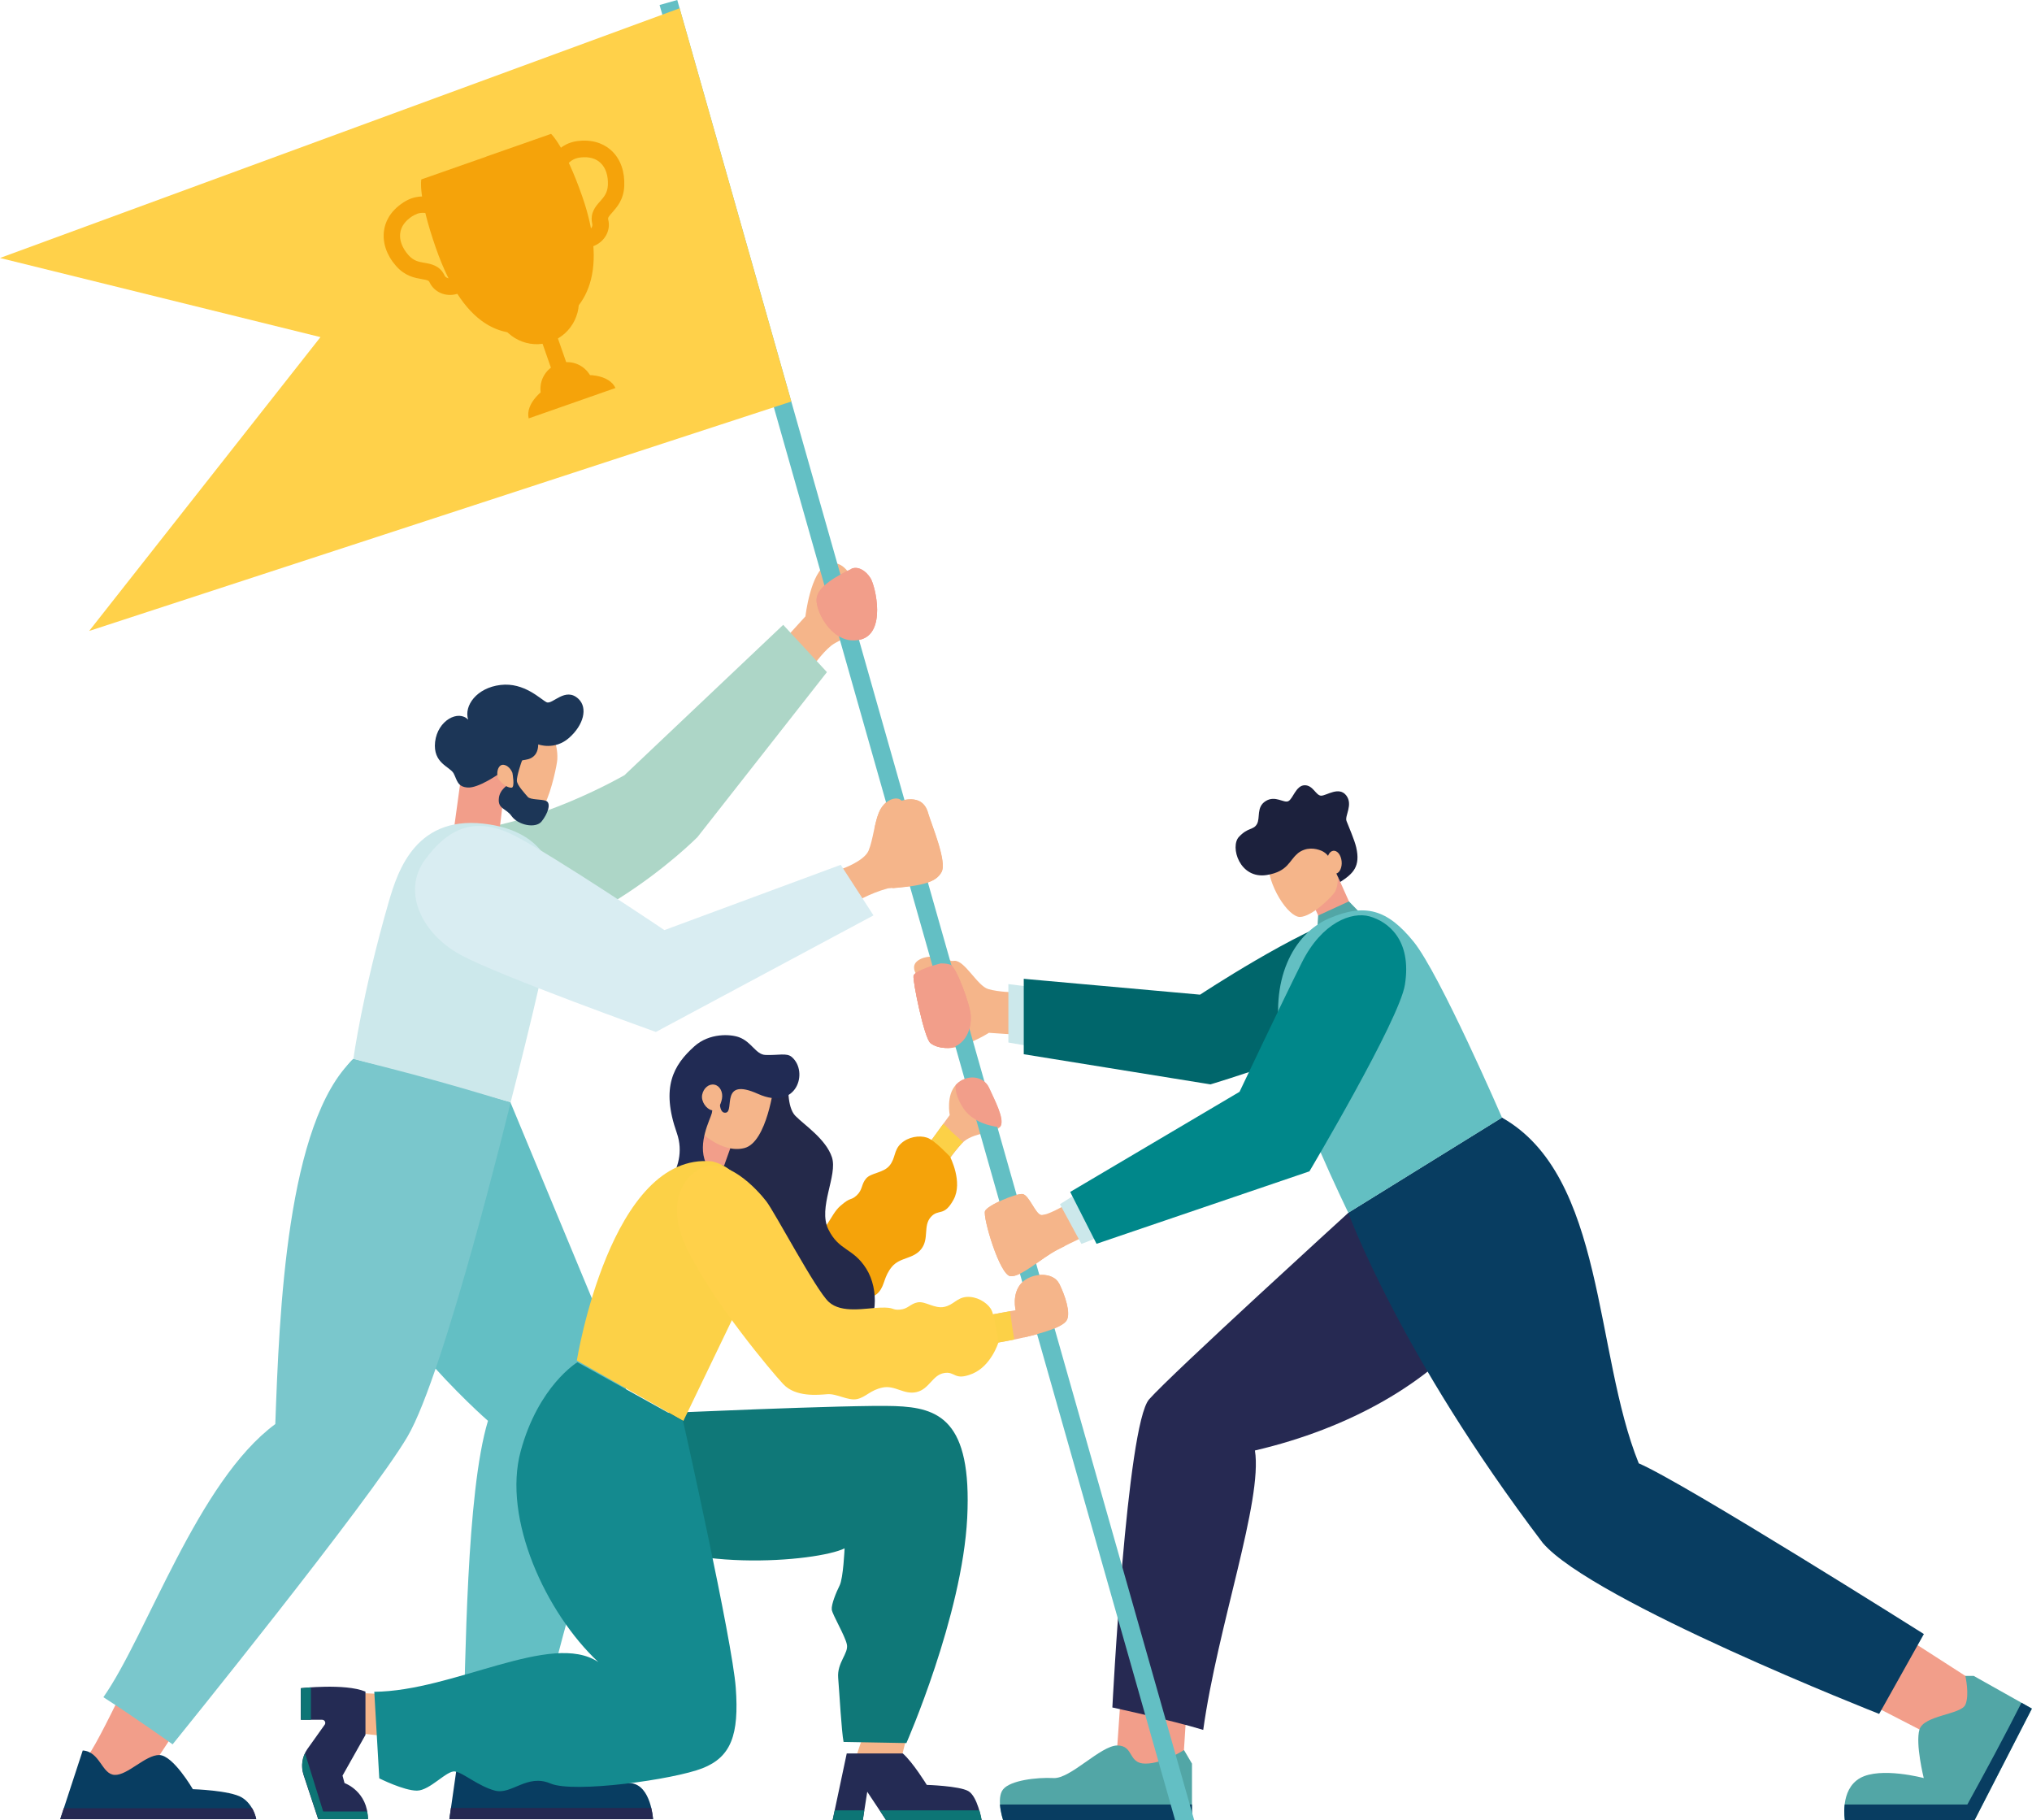 <svg width="307" height="275" viewBox="0 0 307 275" fill="none" xmlns="http://www.w3.org/2000/svg">
<g clip-path="url(#clip0_8139_22897)">
<path d="M160.784 182.138C160.784 182.138 158.202 183.627 157.32 183.562C156.459 183.475 155.469 180.519 154.501 180.389C153.533 180.26 149.208 182.051 148.82 182.958C148.454 183.864 151.037 192.669 152.672 192.798C154.307 192.928 157.277 190.101 159.665 188.849C162.226 187.511 165.196 186.173 165.196 186.173L160.763 182.138H160.784Z" fill="#F5B58A"/>
<path d="M169.519 253.441L168.465 268.612H178.6L179.719 251.262L169.519 253.441Z" fill="#F29E8A"/>
<path d="M280.488 256.376L294.905 263.8L300.801 255.664L284.555 245.219L280.488 256.376Z" fill="#F29E8A"/>
<path d="M153.189 149.898C153.189 149.898 150.972 149.898 149.316 149.423C147.659 148.948 145.765 145.064 144.194 145.15C142.623 145.236 138.148 146.574 138.019 147.416C137.889 148.236 139.632 156.825 140.579 157.58C141.526 158.357 143.592 158.702 145.937 157.753C148.283 156.803 149.402 156.026 149.402 156.026L154.114 156.35L153.189 149.898Z" fill="#F5B58A"/>
<path d="M162.568 180.391L160.137 181.923L163.386 187.922L169.949 185.333L162.568 180.391Z" fill="#CCE8EB"/>
<path d="M155.08 149.013L152.348 148.668V157.494L156.974 158.293L155.08 149.013Z" fill="#CCE8EB"/>
<path d="M154.672 147.891V159.264L182.882 163.818C182.882 163.818 200.828 158.444 206.617 154.387C215.805 147.956 211.394 136.13 203.862 138.266C196.18 140.446 181.311 150.265 181.311 150.265L154.672 147.87V147.891Z" fill="#00666B"/>
<path d="M201.346 130.691L204.595 137.942L199.969 140.122L197.516 134.662L201.346 130.691Z" fill="#F29E8A"/>
<path d="M199.236 124.023C199.236 124.023 201.366 128.965 201.861 130.605C202.334 132.246 202.141 133.821 201.753 134.619C201.366 135.396 198.203 138.504 196.395 138.526C194.609 138.526 191.468 133.713 191.532 129.958C191.597 126.203 199.236 124.045 199.236 124.045" fill="#F5B58A"/>
<path d="M196.053 128.945C194.762 129.981 194.633 131.643 191.427 132.182C187.274 132.873 185.789 127.888 187.188 126.42C188.565 124.953 189.361 125.428 189.899 124.5C190.437 123.572 189.77 121.932 191.212 121.025C192.675 120.097 193.987 121.392 194.655 121.025C195.343 120.68 195.795 118.673 197.086 118.63C198.399 118.587 198.808 120.227 199.625 120.205C200.443 120.184 202.294 118.759 203.391 120.162C204.467 121.565 203.133 123.248 203.434 124.025C203.735 124.823 204.639 126.873 204.897 127.996C205.564 130.887 204.467 131.966 202.487 133.24C201.82 131.815 201.282 130.585 200.959 129.83C200.701 129.226 200.228 128.773 199.625 128.514C198.721 128.147 197.344 127.909 196.053 128.924" fill="#1C213D"/>
<path d="M202.638 129.765C202.853 130.671 202.574 131.642 202.014 131.923C201.455 132.204 200.809 131.686 200.573 130.758C200.357 129.851 200.637 128.88 201.197 128.6C201.778 128.319 202.423 128.837 202.638 129.765Z" fill="#F5B58A"/>
<path d="M199.043 139.992L199.151 138.308L203.798 136.172L205.326 137.747L199.043 139.992Z" fill="#52A6A6"/>
<path d="M203.714 183.216C203.714 183.216 176.989 207.559 173.61 211.4C170.232 215.242 168.059 257.95 168.059 257.95C168.059 257.95 176.989 259.87 181.787 261.338C183.961 245.67 190.803 226.679 189.598 219.126C218.39 212.415 237.756 191.439 226.954 168.844C209.094 179.893 203.736 183.216 203.736 183.216" fill="#262952"/>
<path d="M180.087 274.978V266.432L178.882 264.382C178.882 264.382 175.719 266.432 173.051 266.432C170.383 266.432 171.351 263.713 168.812 263.691C166.294 263.691 161.711 268.763 159.172 268.612C156.632 268.482 152.652 268.957 151.554 270.317C150.457 271.655 151.554 274.978 151.554 274.978H180.087Z" fill="#52A6A6"/>
<path d="M203.711 183.216C203.711 183.216 211.393 204.495 233.083 233.089C240.615 241.915 283.909 258.921 283.909 258.921L290.666 246.857C290.666 246.857 254.343 223.939 247.587 221.069C240.83 204.365 242.53 177.649 226.929 168.844C218.042 174.347 203.711 183.216 203.711 183.216Z" fill="#083D61"/>
<path d="M306.999 258.126L298.199 253.184H296.929C296.929 253.184 297.596 256.054 296.929 257.543C296.262 259.032 290.667 259.118 290 261.276C289.355 263.434 290.646 268.614 290.646 268.614C290.646 268.614 284.126 266.866 281.027 268.614C277.928 270.362 278.725 274.98 278.725 274.98H298.328L306.978 258.147L306.999 258.126Z" fill="#52A6A6"/>
<path d="M151.078 272.605C151.164 273.814 151.552 274.958 151.552 274.958H180.085V272.605H151.078Z" fill="#083D61"/>
<path d="M305.406 257.24C302.781 262.42 300.027 267.534 297.23 272.606H278.702C278.552 273.9 278.724 274.958 278.724 274.958H298.327L306.977 258.125L305.385 257.219L305.406 257.24Z" fill="#083D61"/>
<path d="M138.471 147.244C138.471 147.244 137.761 146.295 138.299 145.496C138.859 144.698 140.903 143.834 144.13 145.345C147.38 146.856 138.45 147.266 138.45 147.266" fill="#F5B58A"/>
<path d="M146.669 153.481C146.561 151.646 144.517 146.251 143.656 145.776C143.377 145.625 142.817 145.539 142.128 145.539C140.278 146.014 138.126 146.834 138.019 147.417C137.889 148.237 139.632 156.826 140.579 157.581C141.225 158.099 142.365 158.423 143.742 158.293C146.217 157.581 146.755 155.056 146.669 153.481Z" fill="#F29E8A"/>
<path d="M226.93 168.845C226.93 168.845 217.527 147.135 213.568 142.257C209.608 137.38 206.251 136.409 200.807 138.74C195.363 141.07 191.705 148.106 193.599 157.687C195.191 165.78 203.712 183.217 203.712 183.217L226.93 168.845Z" fill="#63BFC2"/>
<path d="M197.817 176.982C197.817 176.982 211.395 154.129 212.255 148.777C213.353 141.892 209.609 139.195 206.919 138.44C204.229 137.684 199.71 139.346 196.676 145.432C193.642 151.517 187.273 164.94 187.273 164.94L161.688 180.068L165.668 187.902L197.817 176.961V176.982Z" fill="#00878A"/>
<path d="M71.441 261.079L70.516 269.021L79.015 269.949L80.134 268.309L81.447 256.914L71.441 261.079Z" fill="#F29E8A"/>
<path d="M34.214 273.272C32.837 272.473 30.835 271.826 30.835 271.826H26.833L22.874 267.014L30.082 256.094L24.358 242.93C24.358 242.93 15.6 262.158 13.319 265.201C11.77 267.272 11.404 271.33 11.34 273.272H34.214Z" fill="#F29E8A"/>
<path d="M118.328 96.809L121.685 93.118C121.685 93.118 122.46 86.364 124.956 85.285C127.452 84.206 128.807 87.551 128.807 87.551L130.464 95.384C130.464 95.384 126.978 96.442 125.58 97.542C124.181 98.643 122.546 101.017 122.546 101.017L118.328 96.83V96.809Z" fill="#F5B58A"/>
<path d="M128.636 85.954C126.721 86.861 123.429 88.544 123.364 90.573C123.3 92.601 125.947 97.586 129.949 96.637C133.951 95.687 132.273 88.609 131.541 87.379C130.81 86.17 129.583 85.48 128.615 85.933" fill="#F29E8A"/>
<path d="M94.401 117.054L118.329 94.394L124.935 101.538L105.375 126.463C105.375 126.463 86.87 145.217 66.664 143.965C58.53 142.951 57.842 126.118 69.052 125.535C80.952 124.909 94.401 117.076 94.401 117.076" fill="#ADD6C7"/>
<path d="M69.547 118.198L68.32 127.154L73.7 126.485L75.314 126.744L75.959 121.306L77.573 118.112L76.605 115.371L73.442 115.889L69.547 118.198Z" fill="#F29E8A"/>
<path d="M83.923 112.326C83.923 112.326 84.267 113.34 84.203 114.699C84.159 115.519 83.342 119.404 82.352 121.389C81.362 123.375 77.575 119.728 77.575 119.728L77.144 116.037L79.963 111.16L83.923 112.347V112.326Z" fill="#F5B58A"/>
<path d="M81.317 112.455C81.317 112.455 83.792 113.404 85.987 111.462C88.182 109.52 88.827 106.952 87.407 105.592C85.427 103.693 83.469 106.499 82.587 106.089C81.705 105.679 79.23 103.046 75.615 103.477C72 103.909 70.063 106.628 70.73 108.721C69.267 107.189 66.126 108.808 65.738 112.066C65.372 115.325 67.976 115.8 68.536 116.836C69.073 117.85 69.073 118.864 70.666 118.972C72.28 119.08 75.292 116.965 75.292 116.965L76.82 118.54C76.82 118.54 75.421 119.253 75.357 120.742C75.271 122.231 76.476 122.123 77.293 123.288C78.283 124.669 80.952 125.209 81.834 124.087C82.738 122.964 83.319 121.368 82.522 121.001C81.855 120.699 80.134 120.871 79.725 120.375C79.316 119.878 78.133 118.648 78.09 117.958C78.047 117.289 78.757 115.152 78.864 114.915C78.907 114.785 79.682 114.85 80.306 114.483C80.887 114.138 81.296 113.555 81.317 112.476" fill="#1C3657"/>
<path d="M77.422 116.772C77.422 116.772 77.035 115.671 76.088 115.542C75.141 115.412 74.818 117.182 75.486 117.916C76.153 118.649 76.755 119.016 77.293 118.995C77.831 118.952 77.422 116.794 77.422 116.794" fill="#F5B58A"/>
<path d="M74.023 124.563C81.812 125.815 83.986 130.864 83.986 135.483C83.986 140.101 77.143 166.537 77.143 166.537L53.387 159.977C53.387 159.977 54.742 150.05 58.723 136.281C60.1 131.533 62.898 122.75 74.023 124.563Z" fill="#CCE8EB"/>
<path d="M73.741 214.661C73.741 214.661 53.966 197.505 50.523 181.341C47.08 165.177 53.364 159.977 53.364 159.977L77.12 166.537L93.968 207.087C94.485 208.425 94.678 209.871 94.528 211.317C93.818 218.589 85.598 242.543 81.38 262.031C76.754 261.923 73.462 262.031 69.976 262.031C70.363 251.327 70.427 225.538 73.72 214.661" fill="#63BFC4"/>
<path d="M77.142 166.558C77.142 166.558 67.2 207.453 61.562 217.035C55.946 226.617 26.079 263.519 26.079 263.519C26.079 263.519 20.398 259.462 15.621 256.398C22.184 247.054 29.845 223.79 41.593 215.136C42.196 198.39 43.294 169.472 53.364 160.02C65.952 163.019 77.12 166.58 77.12 166.58" fill="#7AC7CC"/>
<path d="M12.501 264.445L9.102 274.826H38.711C38.711 274.826 38.345 272.646 36.537 271.545C34.73 270.466 29.135 270.294 29.135 270.294C29.135 270.294 26.166 265.179 24.078 265.136C21.991 265.093 19.28 268.222 17.322 268.136C15.363 268.049 15.127 264.596 12.48 264.445" fill="#083D61"/>
<path d="M9.64 273.164L9.102 274.826H38.711C38.711 274.826 38.581 274.027 38.087 273.164H9.64Z" fill="#262952"/>
<path d="M69.16 265.936L67.891 274.827H98.662C98.662 274.827 98.382 269.798 95.391 269.388C92.4 268.978 86.418 268.266 86.418 268.266C86.418 268.266 82.501 264.749 80.543 264.813C78.585 264.878 76.821 268.223 74.776 268.05C72.732 267.899 71.958 265.72 69.16 265.914" fill="#083D61"/>
<path d="M68.127 273.121L67.891 274.826H98.662C98.662 274.826 98.619 274.071 98.382 273.121H68.106H68.127Z" fill="#262952"/>
<path d="M127.066 131.318C127.066 131.318 130.574 130.131 131.241 128.47C131.908 126.829 132.08 124.499 132.769 122.794C133.608 120.701 135.523 120.183 136.212 120.938C137.847 120.528 139.568 120.657 140.193 122.708C140.817 124.758 143.119 130.174 142.258 131.728C141.398 133.282 139.482 133.778 134.124 134.21C131.241 135.008 129.154 136.346 129.154 136.346L127.066 131.297V131.318Z" fill="#F5B58A"/>
<path d="M64.187 129.915C60.701 134.706 63.693 141.072 69.653 144.288C75.614 147.503 99.09 155.898 99.09 155.898L131.97 138.288L127.021 130.649L100.381 140.511C100.381 140.511 83.79 129.354 77.787 126.268C71.762 123.182 67.673 125.124 64.187 129.915Z" fill="#D9EDF2"/>
<path d="M140.73 172.233L143.485 168.456C143.485 168.456 142.904 165.435 144.453 163.86C145.981 162.284 148.563 162.522 149.424 164.378C150.263 166.234 151.726 168.974 151.188 170.096C150.65 171.219 146.906 170.981 145.335 172.729C143.765 174.477 142.71 176.139 142.71 176.139L140.73 172.276V172.233Z" fill="#F5B58A"/>
<path d="M143.7 170.896C143.334 170.572 142.947 170.14 142.516 169.773L140.73 172.234L142.71 176.097C142.71 176.097 143.743 174.435 145.335 172.687C145.378 172.622 145.443 172.579 145.508 172.536C144.905 171.996 144.302 171.457 143.7 170.917" fill="#FCD147"/>
<path d="M149.875 198.582L153.447 197.935C153.447 197.935 152.823 195.453 154.329 193.835C155.836 192.216 159.149 192.108 160.032 193.943C160.914 195.777 161.732 198.237 161.194 199.381C160.247 201.388 150.198 202.92 150.198 202.92L149.875 198.582Z" fill="#F5B58A"/>
<path d="M152.608 198.086L149.875 198.582L150.198 202.92C150.198 202.92 151.51 202.726 153.232 202.359C152.995 200.935 152.78 199.51 152.608 198.086Z" fill="#FCD147"/>
<path d="M136.94 262.568L136.165 265.676L129.215 265.784L132.163 256.914L136.94 262.568Z" fill="#F5B58A"/>
<path d="M127.927 264.898L125.797 274.955H130.359L131.026 270.682L133.866 274.955H148.305C148.305 274.955 147.681 271.351 146.282 270.574C144.905 269.797 140.02 269.646 140.02 269.646C140.02 269.646 137.976 266.301 136.405 264.898H127.927Z" fill="#242B54"/>
<path d="M126.12 273.488L125.797 274.977H130.359L130.574 273.488H126.12Z" fill="#0D7575"/>
<path d="M132.918 273.488L133.865 274.977H148.303C148.303 274.977 148.196 274.265 147.959 273.488H132.918Z" fill="#0D7575"/>
<path d="M127.473 263.154L136.941 263.326C136.941 263.326 145.376 244.141 146.13 229.294C146.861 214.447 141.783 212.655 135.22 212.418C128.657 212.181 98.381 213.562 98.381 213.562C98.381 213.562 84.308 222.949 93.173 230.395C102.039 237.861 123.514 235.941 127.602 233.912C127.602 233.912 127.409 238.444 126.849 239.523C126.311 240.602 125.58 242.393 125.666 243.17C125.773 243.947 127.645 247.055 127.947 248.414C128.248 249.774 126.44 251.155 126.634 253.486C126.828 255.816 127.129 261.492 127.452 263.175" fill="#0F7878"/>
<path d="M103.568 175.665C107.291 172.579 112.972 177.456 114.478 178.924C115.984 180.391 119.707 186.757 122.354 186.563C125 186.39 125.302 183.628 126.959 182.182C128.615 180.736 128.486 181.449 129.433 180.585C130.358 179.722 130.1 178.924 130.853 178.039C131.606 177.154 133.479 177.219 134.404 176.075C135.329 174.931 135.006 173.809 136.104 172.773C137.201 171.737 138.901 171.478 140.063 171.867C141.204 172.234 143.528 174.737 143.528 174.737C143.528 174.737 145.529 178.557 144.065 181.233C142.602 183.909 141.806 182.528 140.623 183.866C139.439 185.203 140.407 187.146 139.181 188.7C137.954 190.253 135.996 189.886 134.748 191.376C133.522 192.865 133.694 194.095 132.811 195.152C131.951 196.231 129.863 196.425 128.831 197.396C127.798 198.389 124.914 200.116 122.181 200.094C119.449 200.094 108.819 195.26 103.805 187.987C99.609 181.902 101.223 177.564 103.568 175.6" fill="#F5A30A"/>
<path d="M62.531 256.138L53.945 255.75V261.814L95.841 266.432L62.531 256.138Z" fill="#F5B58A"/>
<path d="M119.126 163.624C119.126 163.624 118.825 167.228 120.18 168.588C121.536 169.969 124.785 172.084 125.689 174.825C126.593 177.565 123.537 182.442 125.151 185.723C126.765 189.003 128.874 188.485 130.875 191.657C132.876 194.851 132.553 199.858 129.971 202.038C126.248 205.188 123.3 204.066 121.686 202.534C120.073 201.002 120.654 198.606 119.169 197.031C117.684 195.456 116.415 196.793 114.585 192.801C112.756 188.809 106.172 175.99 106.172 175.99L107.657 163.344L119.104 163.646L119.126 163.624Z" fill="#24294A"/>
<path d="M110.669 172.538L109.399 176.098L105.031 175.343L106.753 168.934L110.669 172.538Z" fill="#F29E8A"/>
<path d="M55.215 255.535V262.095L51.75 268.246L52.051 269.368C52.051 269.368 55.58 270.598 55.58 274.828H48.071L45.854 268.116C45.424 266.8 45.639 265.375 46.435 264.232L49.017 260.606C49.297 260.304 49.082 259.808 48.673 259.808H45.445V255.038C45.445 255.038 52.073 254.283 55.172 255.535" fill="#242B54"/>
<path d="M105.631 170.81C105.631 170.81 109.009 174.306 112.452 173.442C115.917 172.579 116.949 163.774 116.949 163.774L110.257 160.926L105.609 170.788L105.631 170.81Z" fill="#F5B58A"/>
<path d="M104.922 158.056C107.203 156.027 110.366 156.221 111.657 156.696C113.551 157.387 114.175 159.286 115.616 159.372C117.575 159.459 118.866 159.005 119.64 159.696C122.201 161.919 120.394 167.875 114.541 165.264C108.709 162.631 111.033 167.896 109.656 168.091C108.279 168.285 109.01 164.983 108.236 165.22C107.461 165.458 107.762 167.249 107.547 168.155C107.332 169.062 105.331 172.666 106.622 175.644C107.934 178.644 98.66 181.363 98.66 181.363C98.66 181.363 104.276 176.917 102.254 171.155C99.822 164.249 101.737 160.904 104.922 158.056Z" fill="#212B54"/>
<path d="M109.074 165.999C108.88 167.013 108.364 167.898 107.546 167.725C106.728 167.553 105.889 166.409 106.083 165.395C106.277 164.38 107.116 163.69 107.933 163.862C108.751 164.013 109.268 164.985 109.074 165.999Z" fill="#F5B58A"/>
<path d="M46.071 264.898C45.598 265.891 45.533 267.035 45.878 268.092L48.094 274.825H55.604C55.604 274.415 55.539 274.027 55.453 273.66H48.826L46.093 264.898H46.071Z" fill="#0D7575"/>
<path d="M46.975 254.91C46.071 254.975 45.469 255.04 45.469 255.04V259.809H46.975V254.932V254.91Z" fill="#0D7575"/>
<path d="M87.148 205.534C87.148 205.534 92.248 173.94 107.591 175.451C113.185 176.746 115.897 185.27 116.22 188.744C116.585 192.543 110.883 198.801 110.883 198.801L103.244 214.663L87.148 205.534Z" fill="#FCD147"/>
<path d="M56.549 255.579L57.302 268.657C57.302 268.657 61.003 270.513 62.983 270.513C64.963 270.513 67.502 267.405 68.75 267.621C69.998 267.815 72.3 269.865 74.796 270.513C77.314 271.16 79.638 267.923 83.167 269.434C86.696 270.944 101.845 268.83 106.148 267.125C110.452 265.42 111.678 262.096 111.162 254.975C110.646 247.853 103.2 214.663 103.2 214.663L87.234 205.793C87.234 205.793 81.359 209.332 78.67 219.216C75.894 229.402 82.435 243.645 90.397 251.09C83.317 246.364 68.556 255.493 56.527 255.579" fill="#148A8F"/>
<path d="M105.395 176.743C109.505 174.196 114.476 179.807 115.767 181.469C117.058 183.13 123.255 194.892 125.213 196.683C127.171 198.474 130.808 197.611 133.003 197.546C135.198 197.46 134.66 197.935 135.929 197.848C137.199 197.762 137.5 196.964 138.641 196.748C139.781 196.532 141.201 197.74 142.643 197.438C144.085 197.136 144.537 196.057 146.021 195.928C147.506 195.82 149.012 196.683 149.679 197.697C150.346 198.712 150.841 202.812 150.841 202.812C150.841 202.812 149.766 206.329 146.947 207.516C144.128 208.682 144.364 207.106 142.621 207.43C140.878 207.732 140.405 209.847 138.49 210.3C136.575 210.753 135.262 209.243 133.369 209.61C131.475 209.998 130.851 211.056 129.495 211.358C128.14 211.66 126.397 210.495 124.977 210.624C123.556 210.732 120.2 211.099 118.327 209.092C116.455 207.085 107.956 196.942 103.975 189.044C100.639 182.461 102.813 178.361 105.417 176.743" fill="#FFD14A"/>
<path d="M180.432 275L102.321 0L99.652 0.755L177.548 275H180.432Z" fill="#63BFC4"/>
<path d="M157.901 183.475C157.664 183.54 157.47 183.583 157.32 183.562C156.459 183.475 155.469 180.519 154.501 180.389C153.533 180.26 149.208 182.051 148.82 182.958C148.454 183.864 151.037 192.669 152.672 192.798C154.307 192.928 157.277 190.101 159.665 188.849C160.053 188.633 160.462 188.439 160.849 188.245C159.816 186.669 158.805 185.094 157.858 183.475" fill="#F5B58A"/>
<path d="M160.029 193.943C159.147 192.108 155.833 192.216 154.327 193.835C152.821 195.453 153.445 197.935 153.445 197.935C153.896 199.294 154.305 200.676 154.736 202.035C157.533 201.388 160.696 200.46 161.213 199.381C161.751 198.259 160.954 195.777 160.051 193.943" fill="#F5B58A"/>
<path d="M146.669 153.481C146.561 151.646 144.517 146.251 143.656 145.776C143.377 145.625 142.817 145.539 142.128 145.539C140.278 146.014 138.126 146.834 138.019 147.417C137.889 148.237 139.632 156.826 140.579 157.581C141.225 158.099 142.365 158.423 143.742 158.293C146.217 157.581 146.755 155.056 146.669 153.481Z" fill="#F29E8A"/>
<path d="M144.388 163.903C144.216 165.414 145.421 167.529 146.281 168.305C147.615 169.536 149.272 170.075 151.015 170.291C151.101 170.205 151.166 170.14 151.209 170.054C151.747 168.931 150.284 166.191 149.444 164.335C148.605 162.479 146.023 162.241 144.474 163.817C144.452 163.838 144.431 163.86 144.409 163.882" fill="#F29E8A"/>
<path d="M140.19 122.727C139.566 120.677 137.866 120.526 136.209 120.957C135.542 120.202 133.606 120.72 132.767 122.813C132.508 123.439 132.336 124.173 132.164 124.907C132.96 128.014 134.058 131.079 134.854 134.186C139.652 133.776 141.417 133.237 142.235 131.769C143.095 130.215 140.771 124.799 140.169 122.749" fill="#F5B58A"/>
<path d="M128.636 85.954C126.721 86.861 123.429 88.544 123.364 90.573C123.3 92.601 125.947 97.586 129.949 96.637C133.951 95.687 132.273 88.609 131.541 87.379C130.81 86.17 129.583 85.48 128.615 85.933" fill="#F29E8A"/>
<path d="M119.555 60.661L13.47 95.319L48.416 50.928L0 38.973L102.685 1.25L119.555 60.661Z" fill="#FFD14A"/>
<path d="M83.46 48.746L81.144 49.559L84.448 59.031L86.764 58.218L83.46 48.746Z" fill="#F5A30A"/>
<path d="M87.105 43.505C85.943 40.182 82.306 38.412 78.993 39.577C75.679 40.743 73.914 44.39 75.076 47.713C76.238 51.037 79.875 52.806 83.189 51.641C86.503 50.476 88.267 46.828 87.105 43.505Z" fill="#F5A30A"/>
<path d="M89.409 57.212C88.591 55.226 86.375 54.212 84.352 54.946C82.308 55.658 81.21 57.837 81.813 59.888L89.43 57.212H89.409Z" fill="#F5A30A"/>
<path d="M92.981 58.611C92.099 56.669 88.678 56.065 85.17 57.295C81.663 58.525 79.361 61.136 79.877 63.208L93.003 58.611H92.981Z" fill="#F5A30A"/>
<path d="M62.984 32.327C62.748 32.413 62.511 32.521 62.274 32.672C61.199 33.384 60.596 34.226 60.467 35.219C60.316 36.276 60.768 37.463 61.693 38.52C62.49 39.427 63.264 39.556 64.147 39.707C65.115 39.88 66.449 40.096 67.159 41.606C67.374 42.06 67.955 42.103 68.299 42.016C68.687 41.908 68.88 41.693 68.859 41.326C68.751 39.707 67.202 35.24 66.513 33.341C66.04 32.888 64.62 31.744 62.984 32.305M69.203 44.347C69.203 44.347 69.031 44.412 68.924 44.434C67.288 44.865 65.61 44.131 64.921 42.685C64.792 42.405 64.684 42.319 63.738 42.167C62.662 41.973 61.199 41.736 59.821 40.16C58.401 38.542 57.777 36.664 58.014 34.873C58.164 33.686 58.81 31.982 60.919 30.6C64.125 28.485 67.288 30.492 68.493 31.852L68.644 32.025L68.73 32.24C68.967 32.91 71.14 38.822 71.312 41.153C71.42 42.599 70.581 43.851 69.182 44.326" fill="#F5A30A"/>
<path d="M73.443 23.675L63.652 27.107C63.652 27.107 63.093 29.567 65.847 37.444C70.366 50.435 76.929 51.557 82.502 49.594C88.075 47.651 92.185 41.782 87.968 29.675C85.321 22.079 83.255 20.223 83.255 20.223L73.465 23.654L73.443 23.675Z" fill="#F5A30A"/>
<path d="M84.869 26.933C85.515 28.854 87.086 33.321 87.989 34.638C88.183 34.918 88.484 34.983 88.85 34.832C89.173 34.681 89.603 34.292 89.474 33.796C89.108 32.177 89.99 31.163 90.658 30.429C91.26 29.739 91.776 29.156 91.841 27.969C91.906 26.545 91.518 25.358 90.744 24.624C90.034 23.934 89.022 23.653 87.753 23.783C85.45 23.998 84.955 26.243 84.869 26.955M89.582 37.206C88.204 37.702 86.763 37.249 85.945 36.04C84.611 34.098 82.653 28.12 82.416 27.451L82.352 27.214V26.977C82.481 25.164 83.686 21.625 87.516 21.279C90.034 21.042 91.583 21.991 92.444 22.811C93.756 24.063 94.402 25.919 94.316 28.077C94.23 30.17 93.218 31.271 92.508 32.091C91.863 32.803 91.82 32.933 91.906 33.235C92.271 34.789 91.411 36.407 89.861 37.098C89.775 37.141 89.689 37.163 89.603 37.206" fill="#F5A30A"/>
</g>
<defs>
<clipPath id="clip0_8139_22897">
<rect width="307" height="275" fill="white"/>
</clipPath>
</defs>
</svg>
